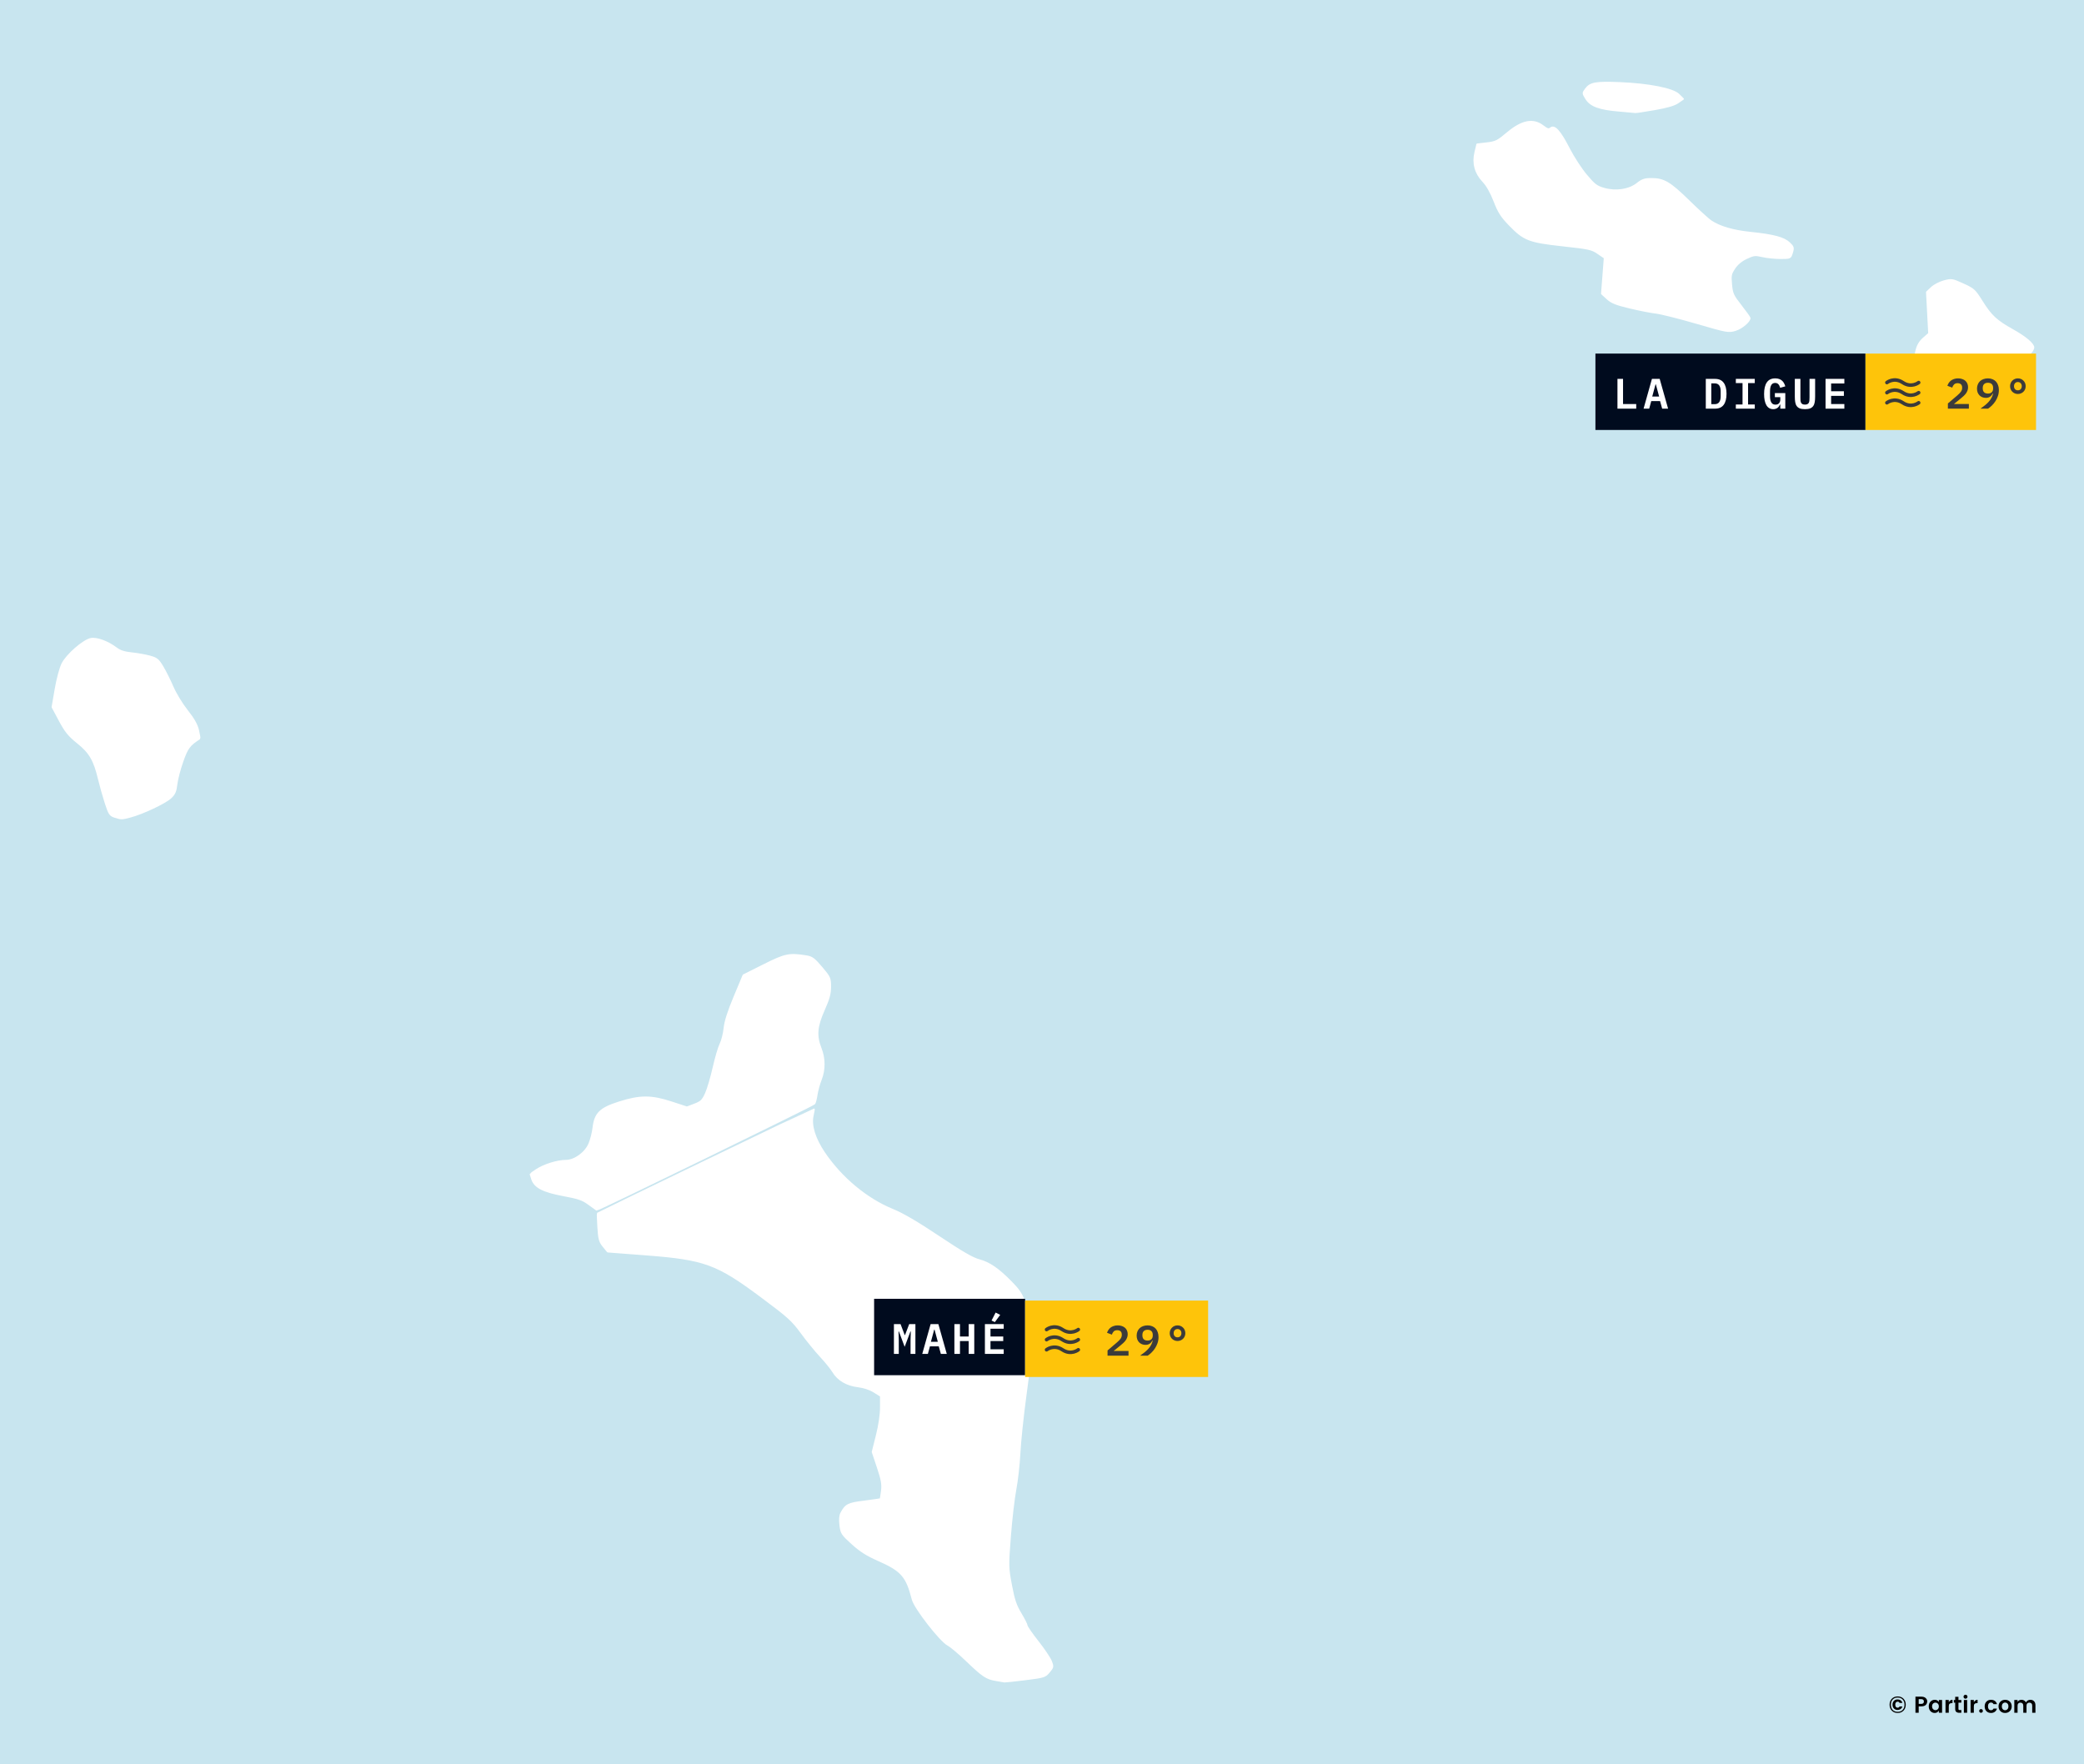 <svg width="1173" height="993" viewBox="0 0 1173 993" fill="none" xmlns="http://www.w3.org/2000/svg">
<rect width="1173" height="993" fill="#C8E5EF"/>
<path d="M1068.12 954.796C1069.47 954.796 1070.57 955.229 1071.41 956.096C1072.25 956.963 1072.67 958.081 1072.67 959.45C1072.67 960.811 1072.25 961.929 1071.4 962.804C1070.56 963.671 1069.47 964.104 1068.12 964.104C1066.78 964.104 1065.68 963.671 1064.83 962.804C1063.99 961.929 1063.57 960.811 1063.57 959.45C1063.57 958.081 1063.99 956.963 1064.83 956.096C1065.68 955.229 1066.78 954.796 1068.12 954.796ZM1068.12 955.446C1066.94 955.446 1066.01 955.81 1065.31 956.538C1064.63 957.257 1064.29 958.228 1064.29 959.45C1064.29 960.663 1064.63 961.638 1065.31 962.375C1066.01 963.103 1066.94 963.467 1068.12 963.467C1069.3 963.467 1070.24 963.103 1070.93 962.375C1071.62 961.638 1071.97 960.663 1071.97 959.45C1071.97 958.228 1071.62 957.257 1070.93 956.538C1070.24 955.81 1069.3 955.446 1068.12 955.446ZM1070.77 960.451C1070.61 961.04 1070.28 961.513 1069.8 961.868C1069.32 962.223 1068.71 962.401 1067.95 962.401C1067.21 962.401 1066.57 962.132 1066.03 961.595C1065.49 961.049 1065.22 960.33 1065.22 959.437C1065.22 958.544 1065.49 957.829 1066.02 957.292C1066.55 956.755 1067.2 956.486 1067.95 956.486C1068.72 956.486 1069.34 956.659 1069.81 957.006C1070.29 957.344 1070.61 957.821 1070.77 958.436H1069.18C1069 957.977 1068.63 957.747 1068.07 957.747C1067.66 957.747 1067.34 957.899 1067.11 958.202C1066.87 958.497 1066.76 958.908 1066.76 959.437C1066.76 959.966 1066.87 960.382 1067.11 960.685C1067.34 960.988 1067.66 961.14 1068.07 961.14C1068.6 961.14 1068.97 960.91 1069.18 960.451H1070.77ZM1084.06 959.45C1083.82 959.736 1083.48 959.966 1083.03 960.139C1082.59 960.304 1082.07 960.386 1081.47 960.386H1079.96V964H1078.13V954.926H1081.47C1082.52 954.926 1083.33 955.19 1083.89 955.719C1084.46 956.239 1084.75 956.854 1084.75 957.565C1084.75 958.276 1084.52 958.904 1084.06 959.45ZM1079.96 958.982H1081.47C1081.93 958.982 1082.28 958.865 1082.52 958.631C1082.77 958.388 1082.89 958.063 1082.89 957.656C1082.89 957.249 1082.77 956.928 1082.52 956.694C1082.28 956.451 1081.93 956.33 1081.47 956.33H1079.96V958.982ZM1090.72 961.959C1091.1 961.578 1091.29 961.058 1091.29 960.399C1091.29 959.74 1091.1 959.225 1090.72 958.852C1090.34 958.471 1089.89 958.28 1089.38 958.28C1088.87 958.28 1088.42 958.466 1088.04 958.839C1087.67 959.212 1087.48 959.727 1087.48 960.386C1087.48 961.045 1087.67 961.565 1088.05 961.946C1088.43 962.327 1088.88 962.518 1089.38 962.518C1089.89 962.518 1090.34 962.332 1090.72 961.959ZM1086.58 963.064C1085.94 962.362 1085.62 961.469 1085.62 960.386C1085.62 959.303 1085.94 958.419 1086.58 957.734C1087.22 957.041 1088.04 956.694 1089.03 956.694C1090.02 956.694 1090.77 957.101 1091.29 957.916V956.798H1093.11V964H1091.29V962.791C1090.74 963.666 1089.98 964.104 1089.01 964.104C1088.04 964.104 1087.23 963.757 1086.58 963.064ZM1096.89 956.798V958.072C1097.37 957.153 1098.07 956.694 1098.99 956.694V958.566H1098.54C1097.99 958.566 1097.58 958.705 1097.3 958.982C1097.02 959.251 1096.89 959.719 1096.89 960.386V964H1095.05V956.798H1096.89ZM1103.09 962.466H1103.96V964H1102.81C1102.07 964 1101.5 963.831 1101.1 963.493C1100.7 963.155 1100.5 962.596 1100.5 961.816V958.293H1099.74V956.798H1100.5V955.017H1102.34V956.798H1103.95V958.293H1102.34V961.816C1102.34 962.05 1102.39 962.219 1102.51 962.323C1102.62 962.418 1102.81 962.466 1103.09 962.466ZM1107.42 954.965C1107.42 955.277 1107.31 955.541 1107.09 955.758C1106.87 955.975 1106.61 956.083 1106.3 956.083C1105.99 956.083 1105.73 955.975 1105.52 955.758C1105.3 955.541 1105.19 955.277 1105.19 954.965C1105.19 954.653 1105.3 954.389 1105.52 954.172C1105.73 953.955 1105.99 953.847 1106.3 953.847C1106.61 953.847 1106.87 953.955 1107.09 954.172C1107.31 954.389 1107.42 954.653 1107.42 954.965ZM1105.39 964V956.798H1107.22V964H1105.39ZM1111 956.798V958.072C1111.49 957.153 1112.19 956.694 1113.11 956.694V958.566H1112.65C1112.11 958.566 1111.7 958.705 1111.42 958.982C1111.14 959.251 1111 959.719 1111 960.386V964H1109.17V956.798H1111ZM1116.08 962.96C1116.08 963.255 1115.97 963.502 1115.77 963.701C1115.57 963.9 1115.32 964 1115.02 964C1114.74 964 1114.5 963.9 1114.3 963.701C1114.1 963.502 1114 963.255 1114 962.96C1114 962.665 1114.1 962.418 1114.3 962.219C1114.5 962.02 1114.74 961.92 1115.02 961.92C1115.32 961.92 1115.57 962.02 1115.77 962.219C1115.97 962.418 1116.08 962.665 1116.08 962.96ZM1118.08 963.09C1117.42 962.414 1117.09 961.517 1117.09 960.399C1117.09 959.281 1117.42 958.384 1118.08 957.708C1118.74 957.032 1119.59 956.694 1120.64 956.694C1121.52 956.694 1122.25 956.906 1122.84 957.331C1123.43 957.756 1123.82 958.358 1124.02 959.138H1122.05C1121.81 958.54 1121.34 958.241 1120.64 958.241C1120.11 958.241 1119.7 958.436 1119.39 958.826C1119.1 959.207 1118.95 959.732 1118.95 960.399C1118.95 961.066 1119.1 961.595 1119.39 961.985C1119.7 962.366 1120.11 962.557 1120.64 962.557C1121.34 962.557 1121.8 962.254 1122.05 961.647H1124.02C1123.81 962.401 1123.41 962.999 1122.81 963.441C1122.22 963.883 1121.5 964.104 1120.64 964.104C1119.59 964.104 1118.74 963.766 1118.08 963.09ZM1128.59 962.557C1129.1 962.557 1129.54 962.371 1129.91 961.998C1130.28 961.617 1130.46 961.084 1130.46 960.399C1130.46 959.706 1130.28 959.173 1129.92 958.8C1129.55 958.427 1129.11 958.241 1128.59 958.241C1128.08 958.241 1127.65 958.427 1127.29 958.8C1126.94 959.173 1126.76 959.706 1126.76 960.399C1126.76 961.092 1126.94 961.625 1127.29 961.998C1127.65 962.371 1128.08 962.557 1128.59 962.557ZM1125.95 963.077C1125.25 962.392 1124.9 961.495 1124.9 960.386C1124.9 959.277 1125.26 958.384 1125.97 957.708C1126.68 957.032 1127.56 956.694 1128.61 956.694C1129.66 956.694 1130.55 957.032 1131.26 957.708C1131.97 958.384 1132.32 959.277 1132.32 960.386C1132.32 961.495 1131.96 962.392 1131.24 963.077C1130.53 963.762 1129.65 964.104 1128.59 964.104C1127.54 964.104 1126.66 963.762 1125.95 963.077ZM1135.61 956.798V957.877C1136.07 957.088 1136.81 956.694 1137.84 956.694C1138.39 956.694 1138.87 956.82 1139.3 957.071C1139.73 957.322 1140.07 957.682 1140.3 958.15C1140.55 957.699 1140.89 957.344 1141.33 957.084C1141.77 956.824 1142.26 956.694 1142.81 956.694C1143.67 956.694 1144.36 956.963 1144.88 957.5C1145.4 958.037 1145.67 958.791 1145.67 959.762V964H1143.85V960.022C1143.85 959.459 1143.71 959.03 1143.42 958.735C1143.13 958.432 1142.74 958.28 1142.25 958.28C1141.76 958.28 1141.36 958.432 1141.07 958.735C1140.78 959.03 1140.64 959.459 1140.64 960.022V964H1138.82V960.022C1138.82 959.459 1138.67 959.03 1138.39 958.735C1138.1 958.432 1137.71 958.28 1137.22 958.28C1136.72 958.28 1136.33 958.432 1136.04 958.735C1135.75 959.03 1135.61 959.459 1135.61 960.022V964H1133.77V956.798H1135.61Z" fill="black"/>
<g clip-path="url(#clip0_3328_18393)">
<path fill-rule="evenodd" clip-rule="evenodd" d="M64.495 459.706C61.981 458.899 61.44 458.068 59.472 451.998C58.258 448.257 56.547 442.189 55.669 438.514C53.098 427.756 50.663 423.567 43.752 418.011C38.738 413.98 36.933 411.762 33.599 405.533L29.545 397.957L31.287 387.829C32.273 382.092 33.938 375.91 35.126 373.568C37.706 368.481 47.044 360.36 51.209 359.579C54.532 358.957 60.757 361.284 65.562 364.945C67.54 366.452 70.068 367.259 74.088 367.666C77.232 367.984 81.817 368.797 84.278 369.472C88.251 370.562 89.066 371.227 91.558 375.415C93.101 378.009 95.657 383.139 97.239 386.815C98.82 390.492 102.431 396.41 105.263 399.967C108.875 404.503 110.736 407.778 111.494 410.934C112.088 413.409 112.429 415.528 112.251 415.644C106.529 419.37 105.415 420.864 102.724 428.418C101.183 432.744 99.66 438.561 99.34 441.345C98.866 445.462 98.238 446.889 95.973 448.989C92.881 451.856 80.455 457.725 73.557 459.575C68.486 460.936 68.328 460.939 64.495 459.706Z" fill="white" stroke="white" stroke-linecap="round" stroke-linejoin="round"/>
<path fill-rule="evenodd" clip-rule="evenodd" d="M1114.51 217.365C1117.38 215.886 1119.9 214.843 1120.11 215.049C1120.85 215.796 1113.29 220.14 1111.32 220.099C1109.87 220.068 1110.79 219.283 1114.51 217.365Z" fill="white" stroke="white" stroke-linecap="round" stroke-linejoin="round"/>
<path fill-rule="evenodd" clip-rule="evenodd" d="M1096.35 217.149C1085.07 213.392 1081.38 211.019 1079.21 206.114C1077.66 202.621 1077.59 201.668 1078.55 197.656C1079.33 194.412 1080.51 192.372 1082.72 190.43L1085.81 187.725L1085.2 176.08L1084.58 164.435L1087.22 161.936C1088.67 160.561 1091.83 158.918 1094.24 158.283C1098.45 157.173 1098.85 157.239 1104.93 160C1110.85 162.689 1111.51 163.286 1115.36 169.453C1120.6 177.844 1123.58 180.623 1132.94 185.833C1139.82 189.664 1144.42 193.507 1144.5 195.493C1144.59 197.574 1140.25 201.765 1136.1 203.598C1133.53 204.732 1131.18 206.3 1130.88 207.082C1130.31 208.56 1107.94 220.206 1105.96 220.056C1105.34 220.01 1101.01 218.701 1096.35 217.149Z" fill="white" stroke="white" stroke-linecap="round" stroke-linejoin="round"/>
<path fill-rule="evenodd" clip-rule="evenodd" d="M954.913 181.756C945.101 178.901 934.864 176.323 932.165 176.027C929.466 175.731 922.864 174.441 917.494 173.16C909.659 171.291 907.132 170.283 904.697 168.054L901.663 165.277L902.441 155.183L903.219 145.088L899.452 142.499C895.976 140.11 894.44 139.774 879.565 138.146C860.558 136.067 857.839 135.004 849.531 126.402C845.1 121.813 843.535 119.347 841.146 113.185C839.243 108.278 837.017 104.353 834.827 102.044C830.42 97.397 828.927 91.857 830.414 85.668L831.473 81.257L836.937 80.623C841.894 80.049 842.969 79.513 848.501 74.862C856.665 67.998 862.931 66.769 868.426 70.955C870.969 72.892 871.724 73.098 872.854 72.161C874.971 70.407 878.131 73.975 883.136 83.772C885.515 88.429 889.842 95.078 892.752 98.547C897.404 104.091 898.632 105.021 902.903 106.235C909.585 108.134 917.082 106.975 921.628 103.34C924.306 101.199 925.771 100.707 929.464 100.707C936.466 100.707 939.848 102.699 950.458 113.071C955.856 118.349 961.478 123.473 962.95 124.459C967.957 127.809 975.397 129.977 985.45 131.015C998.259 132.336 1004.08 133.895 1007.14 136.824C1009.36 138.953 1009.5 139.446 1008.65 142.219C1007.71 145.27 1007.71 145.272 1002.13 145.272C999.06 145.272 994.51 144.802 992.02 144.228C987.899 143.278 987.091 143.37 983.054 145.259C980.138 146.624 977.804 148.562 976.246 150.914C974.104 154.146 973.926 155.041 974.404 160.158C974.888 165.326 975.366 166.374 979.873 172.127C982.589 175.595 984.81 178.692 984.807 179.01C984.792 180.899 980.249 184.71 976.775 185.747C972.874 186.911 972.219 186.792 954.913 181.756Z" fill="white" stroke="white" stroke-linecap="round" stroke-linejoin="round"/>
<path fill-rule="evenodd" clip-rule="evenodd" d="M911.34 62.299C900.27 61.387 895.298 59.565 892.782 55.499C890.891 52.443 890.89 52.416 892.622 50.099C895.157 46.708 898.209 46.164 911.642 46.714C928.115 47.387 941.625 50.056 944.861 53.275L947.294 55.696L944.317 57.73C942.284 59.119 938.12 60.318 931.176 61.512C925.585 62.473 920.811 63.206 920.565 63.141C920.32 63.076 916.168 62.697 911.34 62.299Z" fill="white" stroke="white" stroke-linecap="round" stroke-linejoin="round"/>
<path fill-rule="evenodd" clip-rule="evenodd" d="M560.682 945.624C555.228 944.709 553.302 943.425 543.994 934.497C539.815 930.488 535.145 926.562 533.616 925.772C529.369 923.579 514.969 905.072 513.718 900.201C510.336 887.024 507.551 883.864 494.111 877.957C487.985 875.264 484.234 872.873 479.708 868.775C473.946 863.558 473.554 862.957 472.993 858.474C472.591 855.261 472.771 853.018 473.545 851.573C476.062 846.876 477.431 846.19 486.518 845.074C491.339 844.483 495.417 843.865 495.58 843.702C495.744 843.539 496.116 841.396 496.407 838.94C496.834 835.34 496.376 832.8 494.054 825.832L491.171 817.19L493.497 807.921C494.941 802.163 495.821 796.195 495.82 792.163L495.819 785.674L492.028 783.301C489.658 781.818 486.233 780.683 482.891 780.275C476.566 779.502 471.687 776.603 468.898 771.963C467.833 770.19 464.71 766.333 461.959 763.392C459.208 760.45 454.358 754.502 451.181 750.173C445.943 743.034 443.845 741.139 428.608 729.785C403.534 711.1 396.635 708.589 363.413 706.049L342.097 704.42L339.659 701.437C337.551 698.856 337.156 697.42 336.74 690.814C336.476 686.612 336.355 683.076 336.471 682.956C336.839 682.576 457.891 624.174 458.072 624.288C458.168 624.349 457.884 625.991 457.442 627.938C456.202 633.392 458.527 640.931 463.893 648.859C473.533 663.103 487.805 674.968 502.463 680.925C508.063 683.201 516.182 687.952 528.385 696.094C541.471 704.824 547.457 708.289 551.1 709.239C556.766 710.717 561.908 714.252 569.165 721.661C576.491 729.139 577.445 732.003 578.765 750.468C579.871 765.935 579.858 766.234 577.156 786.12C575.658 797.15 574.17 811.388 573.851 817.761C573.531 824.134 572.498 833.359 571.556 838.261C570.613 843.163 569.241 854.989 568.506 864.54C567.198 881.519 567.212 882.135 569.097 892.171C570.659 900.486 571.679 903.524 574.47 908.172C576.365 911.328 577.915 914.401 577.915 915.002C577.915 915.602 580.699 919.625 584.102 923.94C587.504 928.256 590.854 933.227 591.547 934.987C592.744 938.032 592.691 938.324 590.455 941C588.202 943.695 587.647 943.868 577.013 945.183C570.913 945.937 565.709 946.507 565.449 946.45C565.189 946.392 563.044 946.021 560.682 945.624Z" fill="white" stroke="white" stroke-linecap="round" stroke-linejoin="round"/>
<path fill-rule="evenodd" clip-rule="evenodd" d="M331.47 677.719C327.939 675.104 325.717 674.329 317.193 672.741C305.88 670.633 301.113 668.214 299.572 663.799C299.049 662.299 298.62 660.984 298.62 660.877C298.62 660.77 300.168 659.659 302.06 658.409C306.23 655.652 313.761 653.315 318.475 653.315C323.444 653.315 329.487 648.965 331.708 643.788C332.651 641.59 333.688 637.521 334.012 634.744C334.957 626.654 337.825 623.833 348.56 620.434C360.322 616.709 366.579 616.717 378.05 620.473L386.633 623.283L390.939 621.64C394.684 620.212 395.512 619.411 397.298 615.488C398.427 613.008 400.362 606.48 401.598 600.983C402.834 595.485 404.607 589.469 405.538 587.613C406.469 585.757 407.481 581.743 407.787 578.693C408.168 574.891 409.938 569.334 413.415 561.022L418.486 548.897L429.926 543.172C441.999 537.129 444.145 536.678 453.7 538.18C457.014 538.701 458.189 539.559 462.4 544.535C467.047 550.025 467.268 550.517 467.268 555.341C467.268 559.304 466.498 562.128 463.699 568.427C459.546 577.771 459.119 582.948 461.914 590.033C464.16 595.725 464.189 602.093 461.994 607.655C461.057 610.031 460.017 613.79 459.684 616.008C459.351 618.227 458.782 620.522 458.418 621.11C457.9 621.947 336.505 681.135 335.824 680.881C335.729 680.846 333.77 679.423 331.47 677.719Z" fill="white" stroke="white" stroke-linecap="round" stroke-linejoin="round"/>
<rect width="152" height="43" transform="translate(898 199)" fill="#000B1E"/>
<path d="M910.4 230V213.248H913.544V227.408H920.96V230H910.4ZM935.567 230L934.391 225.752H929.423L928.271 230H925.103L929.807 213.248H934.175L938.903 230H935.567ZM932.015 216.344H931.823L929.975 223.184H933.863L932.015 216.344ZM960.124 213.248H965.332C967.508 213.248 969.124 213.968 970.18 215.408C971.252 216.848 971.788 218.92 971.788 221.624C971.788 224.344 971.252 226.424 970.18 227.864C969.124 229.288 967.508 230 965.332 230H960.124V213.248ZM965.116 227.48C966.268 227.48 967.116 227.104 967.66 226.352C968.22 225.6 968.5 224.504 968.5 223.064V220.16C968.5 218.736 968.22 217.648 967.66 216.896C967.116 216.144 966.268 215.768 965.116 215.768H963.22V227.48H965.116ZM977.034 230V227.648H980.802V215.6H977.034V213.248H987.69V215.6H983.922V227.648H987.69V230H977.034ZM1002.06 227.672H1001.87C1001.72 228.008 1001.55 228.336 1001.34 228.656C1001.13 228.976 1000.87 229.256 1000.57 229.496C1000.27 229.736 999.905 229.928 999.489 230.072C999.089 230.216 998.625 230.288 998.097 230.288C996.401 230.288 995.113 229.544 994.233 228.056C993.369 226.552 992.937 224.448 992.937 221.744C992.937 218.896 993.449 216.72 994.473 215.216C995.497 213.712 997.073 212.96 999.201 212.96C1000.03 212.96 1000.76 213.072 1001.39 213.296C1002.03 213.52 1002.57 213.832 1003.02 214.232C1003.48 214.632 1003.86 215.112 1004.15 215.672C1004.45 216.216 1004.69 216.808 1004.87 217.448L1001.99 218.264C1001.87 217.912 1001.75 217.568 1001.6 217.232C1001.47 216.896 1001.3 216.608 1001.07 216.368C1000.87 216.112 1000.61 215.912 1000.31 215.768C1000 215.608 999.625 215.528 999.177 215.528C998.137 215.528 997.393 215.944 996.945 216.776C996.497 217.608 996.273 218.744 996.273 220.184V222.872C996.273 223.592 996.321 224.256 996.417 224.864C996.529 225.456 996.705 225.968 996.945 226.4C997.185 226.832 997.497 227.168 997.881 227.408C998.265 227.632 998.745 227.744 999.321 227.744C1000.22 227.744 1000.9 227.48 1001.36 226.952C1001.83 226.408 1002.06 225.72 1002.06 224.888V223.52H999.009V221.24H1004.87V230H1002.06V227.672ZM1013.38 213.248V223.688C1013.38 224.312 1013.39 224.872 1013.42 225.368C1013.47 225.864 1013.58 226.288 1013.74 226.64C1013.91 226.976 1014.17 227.24 1014.5 227.432C1014.86 227.624 1015.34 227.72 1015.94 227.72C1016.55 227.72 1017.02 227.624 1017.36 227.432C1017.71 227.24 1017.97 226.976 1018.13 226.64C1018.3 226.288 1018.41 225.864 1018.44 225.368C1018.49 224.872 1018.51 224.312 1018.51 223.688V213.248H1021.66V223.208C1021.66 224.392 1021.58 225.424 1021.44 226.304C1021.3 227.184 1021.02 227.92 1020.6 228.512C1020.18 229.104 1019.6 229.552 1018.85 229.856C1018.11 230.144 1017.14 230.288 1015.94 230.288C1014.74 230.288 1013.77 230.144 1013.02 229.856C1012.28 229.552 1011.7 229.104 1011.29 228.512C1010.87 227.92 1010.59 227.184 1010.45 226.304C1010.3 225.424 1010.23 224.392 1010.23 223.208V213.248H1013.38ZM1027.53 230V213.248H1038.11V215.84H1030.67V220.208H1037.85V222.8H1030.67V227.408H1038.11V230H1027.53Z" fill="white"/>
<rect width="103" height="43" transform="translate(1050 199)" fill="#FEC40A"/>
<path d="M1108.2 230H1096.39V227.072L1101.77 222.488C1102.66 221.72 1103.33 221.024 1103.76 220.4C1104.19 219.76 1104.41 219.08 1104.41 218.36V218.12C1104.41 217.32 1104.18 216.712 1103.74 216.296C1103.29 215.88 1102.66 215.672 1101.86 215.672C1100.98 215.672 1100.31 215.912 1099.85 216.392C1099.38 216.872 1099.05 217.464 1098.84 218.168L1096.1 217.136C1096.28 216.592 1096.53 216.072 1096.85 215.576C1097.18 215.064 1097.59 214.616 1098.07 214.232C1098.57 213.848 1099.15 213.544 1099.82 213.32C1100.5 213.08 1101.26 212.96 1102.13 212.96C1103.02 212.96 1103.82 213.088 1104.5 213.344C1105.21 213.584 1105.8 213.928 1106.28 214.376C1106.76 214.808 1107.12 215.328 1107.36 215.936C1107.62 216.544 1107.74 217.208 1107.74 217.928C1107.74 218.616 1107.63 219.248 1107.41 219.824C1107.2 220.4 1106.9 220.952 1106.52 221.48C1106.14 221.992 1105.68 222.488 1105.15 222.968C1104.64 223.448 1104.08 223.928 1103.47 224.408L1099.82 227.36H1108.2V230ZM1125.09 219.536C1125.09 220.736 1124.9 221.872 1124.53 222.944C1124.17 224 1123.69 224.976 1123.09 225.872C1122.52 226.752 1121.87 227.544 1121.15 228.248C1120.43 228.952 1119.71 229.536 1118.99 230H1114.72C1115.73 229.296 1116.62 228.624 1117.41 227.984C1118.21 227.328 1118.89 226.664 1119.47 225.992C1120.06 225.32 1120.55 224.624 1120.93 223.904C1121.33 223.168 1121.63 222.368 1121.82 221.504L1121.63 221.456C1121.47 221.776 1121.28 222.088 1121.05 222.392C1120.83 222.696 1120.56 222.96 1120.24 223.184C1119.93 223.408 1119.57 223.592 1119.16 223.736C1118.76 223.864 1118.29 223.928 1117.74 223.928C1117.04 223.928 1116.38 223.808 1115.77 223.568C1115.17 223.328 1114.64 222.984 1114.19 222.536C1113.74 222.072 1113.39 221.52 1113.13 220.88C1112.89 220.24 1112.77 219.52 1112.77 218.72C1112.77 217.872 1112.92 217.096 1113.21 216.392C1113.49 215.688 1113.9 215.08 1114.43 214.568C1114.97 214.056 1115.62 213.664 1116.37 213.392C1117.14 213.104 1117.99 212.96 1118.92 212.96C1119.89 212.96 1120.76 213.12 1121.51 213.44C1122.28 213.744 1122.93 214.184 1123.45 214.76C1123.98 215.32 1124.38 216.008 1124.65 216.824C1124.94 217.624 1125.09 218.528 1125.09 219.536ZM1118.94 221.504C1119.85 221.504 1120.57 221.256 1121.08 220.76C1121.59 220.264 1121.85 219.552 1121.85 218.624V218.336C1121.85 217.408 1121.6 216.696 1121.1 216.2C1120.61 215.688 1119.89 215.432 1118.94 215.432C1117.98 215.432 1117.25 215.688 1116.76 216.2C1116.26 216.696 1116.01 217.408 1116.01 218.336V218.624C1116.01 219.552 1116.26 220.264 1116.76 220.76C1117.27 221.256 1118 221.504 1118.94 221.504ZM1135.78 221.744C1135.16 221.744 1134.58 221.632 1134.05 221.408C1133.53 221.184 1133.06 220.88 1132.66 220.496C1132.26 220.096 1131.95 219.632 1131.73 219.104C1131.5 218.56 1131.39 217.976 1131.39 217.352C1131.39 216.728 1131.5 216.152 1131.73 215.624C1131.95 215.08 1132.26 214.616 1132.66 214.232C1133.06 213.832 1133.53 213.52 1134.05 213.296C1134.58 213.072 1135.16 212.96 1135.78 212.96C1136.41 212.96 1136.98 213.072 1137.51 213.296C1138.04 213.52 1138.5 213.832 1138.9 214.232C1139.3 214.616 1139.61 215.08 1139.84 215.624C1140.06 216.152 1140.17 216.728 1140.17 217.352C1140.17 217.976 1140.06 218.56 1139.84 219.104C1139.61 219.632 1139.3 220.096 1138.9 220.496C1138.5 220.88 1138.04 221.184 1137.51 221.408C1136.98 221.632 1136.41 221.744 1135.78 221.744ZM1135.78 219.68C1136.45 219.68 1136.98 219.464 1137.37 219.032C1137.77 218.584 1137.97 218.024 1137.97 217.352C1137.97 216.68 1137.77 216.128 1137.37 215.696C1136.98 215.248 1136.45 215.024 1135.78 215.024C1135.11 215.024 1134.57 215.248 1134.17 215.696C1133.79 216.128 1133.6 216.68 1133.6 217.352C1133.6 218.024 1133.79 218.584 1134.17 219.032C1134.57 219.464 1135.11 219.68 1135.78 219.68Z" fill="#3B3B3B"/>
<path d="M1062.06 215.313C1062.06 215.313 1066.12 212.063 1071 215.313C1075.88 218.563 1079.94 215.313 1079.94 215.313" stroke="#3B3B3B" stroke-width="2" stroke-linecap="round" stroke-linejoin="round"/>
<path d="M1062.06 221C1062.06 221 1066.12 217.75 1071 221C1075.88 224.25 1079.94 221 1079.94 221" stroke="#3B3B3B" stroke-width="2" stroke-linecap="round" stroke-linejoin="round"/>
<path d="M1062.06 226.688C1062.06 226.688 1066.12 223.438 1071 226.688C1075.88 229.938 1079.94 226.688 1079.94 226.688" stroke="#3B3B3B" stroke-width="2" stroke-linecap="round" stroke-linejoin="round"/>
<rect width="85" height="43" transform="translate(492 731)" fill="#000B1E"/>
<path d="M512.512 754.248L512.656 749.4H512.44L509.2 758.016L505.96 749.4H505.744L505.888 754.248V762H503.152V745.248H506.896L509.224 751.416H509.392L511.744 745.248H515.248V762H512.512V754.248ZM529.567 762L528.391 757.752H523.423L522.271 762H519.103L523.807 745.248H528.175L532.903 762H529.567ZM526.015 748.344H525.823L523.975 755.184H527.863L526.015 748.344ZM545.229 754.8H540.333V762H537.189V745.248H540.333V752.208H545.229V745.248H548.373V762H545.229V754.8ZM554.364 762V745.248H564.948V747.84H557.508V752.208H564.684V754.8H557.508V759.408H564.948V762H554.364ZM559.956 744.12L558.108 743.232L560.388 738.744L562.98 740.04L559.956 744.12Z" fill="white"/>
<rect width="103" height="43" transform="translate(577 732)" fill="#FEC40A"/>
<path d="M635.2 763H623.392V760.072L628.768 755.488C629.664 754.72 630.328 754.024 630.76 753.4C631.192 752.76 631.408 752.08 631.408 751.36V751.12C631.408 750.32 631.184 749.712 630.736 749.296C630.288 748.88 629.664 748.672 628.864 748.672C627.984 748.672 627.312 748.912 626.848 749.392C626.384 749.872 626.048 750.464 625.84 751.168L623.104 750.136C623.28 749.592 623.528 749.072 623.848 748.576C624.184 748.064 624.592 747.616 625.072 747.232C625.568 746.848 626.152 746.544 626.824 746.32C627.496 746.08 628.264 745.96 629.128 745.96C630.024 745.96 630.816 746.088 631.504 746.344C632.208 746.584 632.8 746.928 633.28 747.376C633.76 747.808 634.12 748.328 634.36 748.936C634.616 749.544 634.744 750.208 634.744 750.928C634.744 751.616 634.632 752.248 634.408 752.824C634.2 753.4 633.904 753.952 633.52 754.48C633.136 754.992 632.68 755.488 632.152 755.968C631.64 756.448 631.08 756.928 630.472 757.408L626.824 760.36H635.2V763ZM652.087 752.536C652.087 753.736 651.903 754.872 651.535 755.944C651.167 757 650.687 757.976 650.095 758.872C649.519 759.752 648.871 760.544 648.151 761.248C647.431 761.952 646.711 762.536 645.991 763H641.719C642.727 762.296 643.623 761.624 644.407 760.984C645.207 760.328 645.895 759.664 646.471 758.992C647.063 758.32 647.551 757.624 647.935 756.904C648.335 756.168 648.631 755.368 648.823 754.504L648.631 754.456C648.471 754.776 648.279 755.088 648.055 755.392C647.831 755.696 647.559 755.96 647.239 756.184C646.935 756.408 646.575 756.592 646.159 756.736C645.759 756.864 645.287 756.928 644.743 756.928C644.039 756.928 643.383 756.808 642.775 756.568C642.167 756.328 641.639 755.984 641.191 755.536C640.743 755.072 640.391 754.52 640.135 753.88C639.895 753.24 639.775 752.52 639.775 751.72C639.775 750.872 639.919 750.096 640.207 749.392C640.495 748.688 640.903 748.08 641.431 747.568C641.975 747.056 642.623 746.664 643.375 746.392C644.143 746.104 644.991 745.96 645.919 745.96C646.895 745.96 647.759 746.12 648.511 746.44C649.279 746.744 649.927 747.184 650.455 747.76C650.983 748.32 651.383 749.008 651.655 749.824C651.943 750.624 652.087 751.528 652.087 752.536ZM645.943 754.504C646.855 754.504 647.567 754.256 648.079 753.76C648.591 753.264 648.847 752.552 648.847 751.624V751.336C648.847 750.408 648.599 749.696 648.103 749.2C647.607 748.688 646.887 748.432 645.943 748.432C644.983 748.432 644.255 748.688 643.759 749.2C643.263 749.696 643.015 750.408 643.015 751.336V751.624C643.015 752.552 643.263 753.264 643.759 753.76C644.271 754.256 644.999 754.504 645.943 754.504ZM662.781 754.744C662.157 754.744 661.581 754.632 661.053 754.408C660.525 754.184 660.061 753.88 659.661 753.496C659.261 753.096 658.949 752.632 658.725 752.104C658.501 751.56 658.389 750.976 658.389 750.352C658.389 749.728 658.501 749.152 658.725 748.624C658.949 748.08 659.261 747.616 659.661 747.232C660.061 746.832 660.525 746.52 661.053 746.296C661.581 746.072 662.157 745.96 662.781 745.96C663.405 745.96 663.981 746.072 664.509 746.296C665.037 746.52 665.501 746.832 665.901 747.232C666.301 747.616 666.613 748.08 666.837 748.624C667.061 749.152 667.173 749.728 667.173 750.352C667.173 750.976 667.061 751.56 666.837 752.104C666.613 752.632 666.301 753.096 665.901 753.496C665.501 753.88 665.037 754.184 664.509 754.408C663.981 754.632 663.405 754.744 662.781 754.744ZM662.781 752.68C663.453 752.68 663.981 752.464 664.365 752.032C664.765 751.584 664.965 751.024 664.965 750.352C664.965 749.68 664.765 749.128 664.365 748.696C663.981 748.248 663.453 748.024 662.781 748.024C662.109 748.024 661.573 748.248 661.173 748.696C660.789 749.128 660.597 749.68 660.597 750.352C660.597 751.024 660.789 751.584 661.173 752.032C661.573 752.464 662.109 752.68 662.781 752.68Z" fill="#3B3B3B"/>
<path d="M589.062 748.313C589.062 748.313 593.125 745.063 598 748.313C602.875 751.563 606.938 748.313 606.938 748.313" stroke="#3B3B3B" stroke-width="2" stroke-linecap="round" stroke-linejoin="round"/>
<path d="M589.062 754C589.062 754 593.125 750.75 598 754C602.875 757.25 606.938 754 606.938 754" stroke="#3B3B3B" stroke-width="2" stroke-linecap="round" stroke-linejoin="round"/>
<path d="M589.062 759.688C589.062 759.688 593.125 756.438 598 759.688C602.875 762.938 606.938 759.688 606.938 759.688" stroke="#3B3B3B" stroke-width="2" stroke-linecap="round" stroke-linejoin="round"/>
</g>
<defs>
<clipPath id="clip0_3328_18393">
<rect width="1118" height="903" fill="white" transform="translate(28 45)"/>
</clipPath>
</defs>
</svg>
